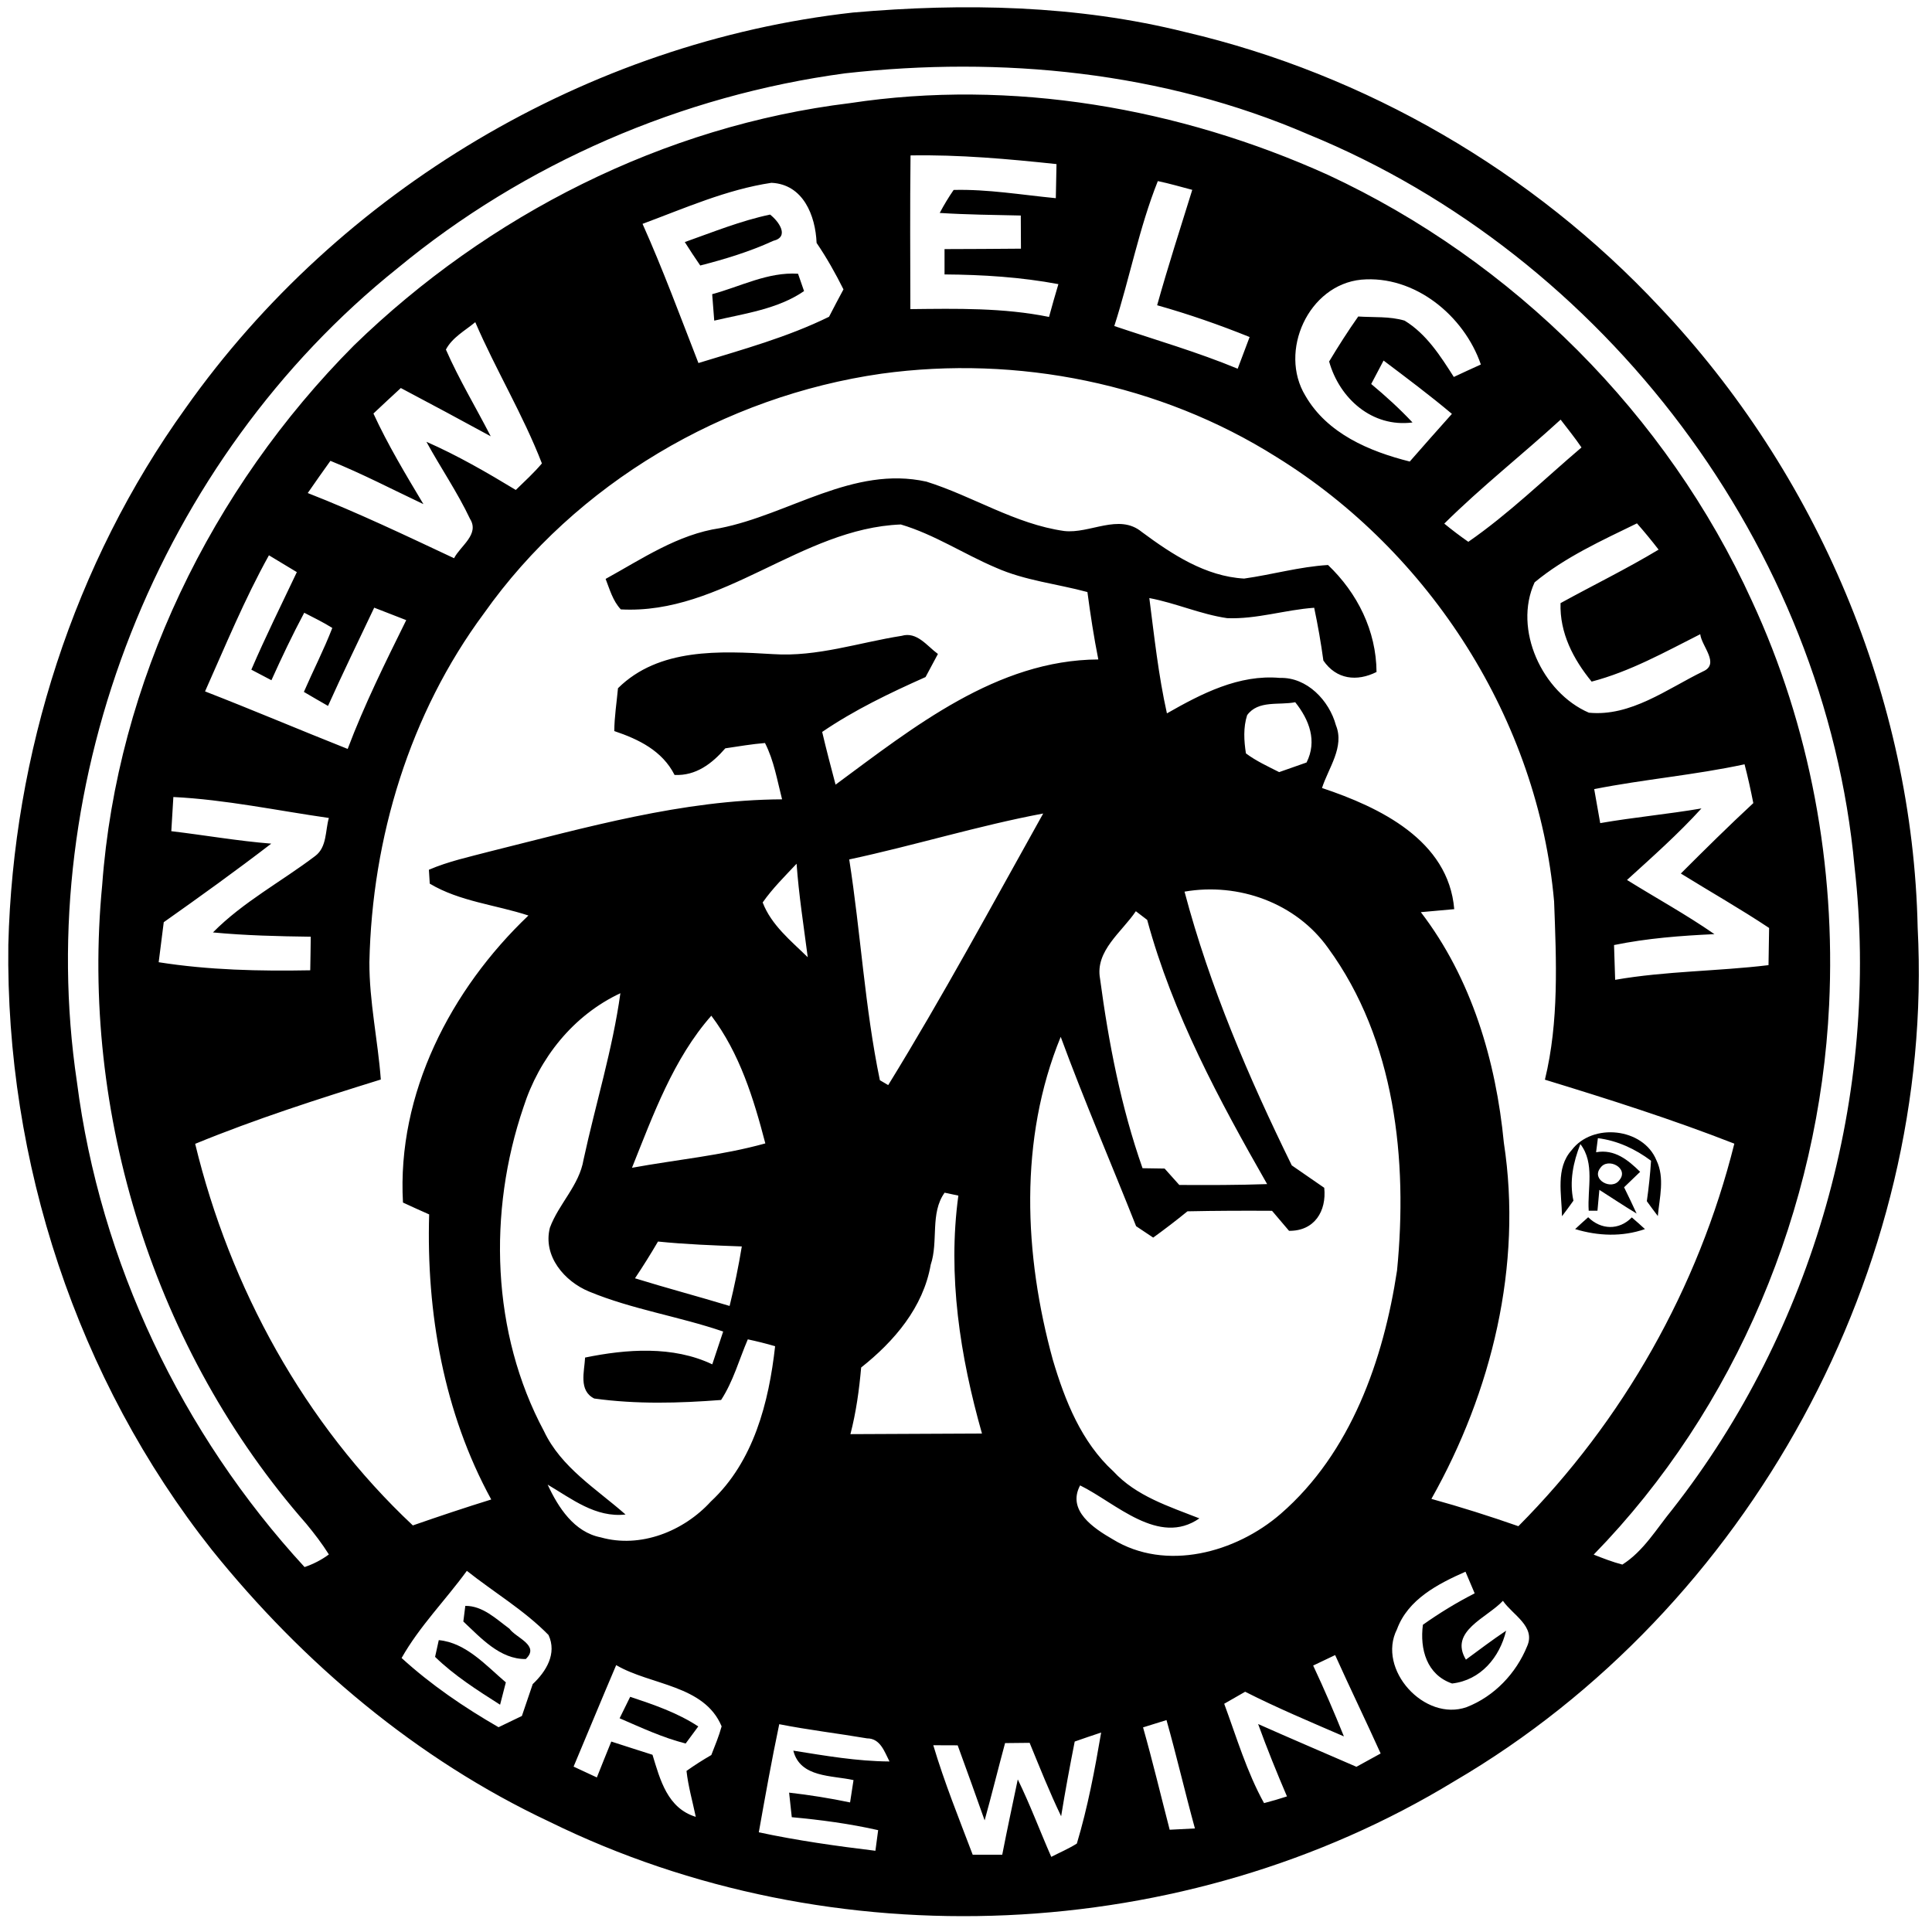 <?xml version="1.0" encoding="UTF-8"?> <svg xmlns="http://www.w3.org/2000/svg" width="225pt" height="225pt" viewBox="0 0 225 225" version="1.1"><g id="#000000ff"><path fill="#000000" opacity="1.00" d=" M 99.34 1.46 C 112.25 0.33 125.42 0.58 138.06 3.74 C 159.08 8.66 178.53 19.97 193.27 35.74 C 211.61 55.10 222.77 81.32 223.33 108.03 C 225.39 147.77 203.64 187.39 169.37 207.44 C 137.98 226.56 96.93 228.36 63.97 212.15 C 48.57 204.91 35.28 193.69 24.66 180.48 C 8.96 160.63 0.64 135.28 0.97 110.02 C 1.53 87.78 8.59 65.63 21.62 47.52 C 39.54 22.16 68.45 4.91 99.34 1.46 M 98.42 8.54 C 79.39 11.10 61.08 19.01 46.28 31.25 C 18.52 53.47 3.71 90.81 8.96 126.01 C 11.65 146.99 21.16 166.95 35.47 182.50 C 36.50 182.15 37.45 181.66 38.30 181.03 C 37.51 179.77 36.61 178.60 35.67 177.46 C 18.00 157.32 9.33 129.70 11.90 103.08 C 13.63 79.47 24.60 56.92 41.23 40.22 C 56.85 25.04 77.30 14.65 98.99 12.01 C 117.81 9.15 137.36 12.56 154.64 20.36 C 176.24 30.40 194.14 48.28 204.02 69.97 C 210.82 84.62 213.79 100.92 213.02 117.02 C 211.89 140.68 202.19 164.05 185.60 181.05 C 186.69 181.48 187.79 181.91 188.94 182.21 C 191.42 180.64 192.93 178.02 194.76 175.79 C 211.18 154.86 218.98 127.37 215.98 100.96 C 212.56 63.68 186.90 29.79 152.36 15.65 C 135.45 8.34 116.62 6.50 98.42 8.54 M 106.04 18.10 C 105.97 24.07 106.01 30.04 106.02 36.00 C 111.42 35.94 116.85 35.83 122.17 36.91 C 122.52 35.63 122.88 34.35 123.26 33.09 C 118.89 32.27 114.44 31.99 110.00 31.96 C 110.00 31.22 110.00 29.75 110.00 29.01 C 112.96 29.00 115.93 28.99 118.90 28.96 C 118.89 27.67 118.88 26.39 118.88 25.10 C 115.73 25.03 112.58 25.00 109.44 24.80 C 109.93 23.87 110.47 22.98 111.06 22.12 C 115.05 22.02 119.00 22.70 122.96 23.08 C 122.99 21.75 123.01 20.43 123.04 19.11 C 117.39 18.51 111.73 18.00 106.04 18.10 M 74.83 26.07 C 77.21 31.39 79.22 36.85 81.34 42.28 C 86.48 40.70 91.71 39.27 96.55 36.89 C 97.10 35.82 97.66 34.76 98.23 33.70 C 97.30 31.84 96.28 30.02 95.10 28.29 C 94.97 25.10 93.54 21.46 89.84 21.29 C 84.63 22.07 79.74 24.25 74.83 26.07 M 129.77 37.97 C 134.58 39.59 139.45 41.00 144.14 42.94 C 144.61 41.71 145.07 40.48 145.53 39.25 C 142.01 37.83 138.42 36.58 134.76 35.55 C 136.02 31.04 137.46 26.58 138.85 22.11 C 137.51 21.76 136.19 21.37 134.84 21.09 C 132.66 26.55 131.57 32.38 129.77 37.97 M 158.53 32.57 C 152.37 33.18 148.89 40.92 152.02 46.08 C 154.56 50.49 159.47 52.57 164.18 53.75 C 165.81 51.89 167.44 50.04 169.09 48.20 C 166.51 46.03 163.82 44.02 161.13 41.99 C 160.65 42.90 160.17 43.81 159.69 44.72 C 161.37 46.12 163.00 47.60 164.50 49.20 C 159.81 49.81 156.00 46.42 154.79 42.10 C 155.86 40.32 156.98 38.56 158.18 36.86 C 159.97 36.98 161.83 36.82 163.58 37.34 C 166.12 38.89 167.75 41.45 169.31 43.90 C 170.35 43.41 171.40 42.93 172.46 42.45 C 170.50 36.74 164.73 32.02 158.53 32.57 M 51.93 40.71 C 53.45 44.18 55.42 47.44 57.15 50.81 C 53.67 48.91 50.18 47.04 46.68 45.19 C 45.61 46.17 44.55 47.16 43.49 48.16 C 45.17 51.81 47.25 55.26 49.31 58.71 C 45.71 57.01 42.17 55.16 38.48 53.67 C 37.59 54.91 36.71 56.16 35.84 57.42 C 41.63 59.68 47.25 62.37 52.88 65.01 C 53.62 63.57 55.87 62.23 54.74 60.43 C 53.27 57.32 51.31 54.47 49.66 51.45 C 53.28 53.04 56.70 55.02 60.07 57.06 C 61.11 56.05 62.18 55.07 63.11 53.97 C 60.92 48.31 57.75 43.09 55.35 37.52 C 54.16 38.51 52.68 39.29 51.93 40.71 M 102.65 43.52 C 84.35 46.14 67.08 56.27 56.37 71.42 C 47.71 83.09 43.33 97.59 43.02 112.04 C 43.00 116.64 44.01 121.15 44.35 125.72 C 37.07 127.98 29.79 130.31 22.73 133.21 C 26.79 149.99 35.45 165.80 48.08 177.65 C 51.10 176.60 54.14 175.58 57.21 174.63 C 51.68 164.53 49.64 152.86 49.98 141.43 C 48.96 140.98 47.94 140.52 46.93 140.05 C 46.21 127.35 52.51 115.21 61.54 106.62 C 57.73 105.37 53.53 104.99 50.05 102.91 C 50.02 102.51 49.97 101.70 49.95 101.29 C 52.23 100.31 54.66 99.79 57.05 99.16 C 68.23 96.38 79.46 93.15 91.08 93.09 C 90.51 90.88 90.14 88.58 89.09 86.53 C 87.54 86.66 86.01 86.92 84.47 87.15 C 82.92 88.93 81.05 90.37 78.56 90.25 C 77.13 87.43 74.39 86.10 71.54 85.14 C 71.55 83.47 71.82 81.81 71.97 80.15 C 76.73 75.44 83.87 75.81 90.05 76.18 C 95.15 76.52 100.03 74.83 105.00 74.05 C 106.80 73.52 107.96 75.24 109.23 76.16 C 108.87 76.83 108.15 78.18 107.79 78.85 C 103.64 80.70 99.52 82.67 95.75 85.24 C 96.23 87.29 96.77 89.34 97.31 91.38 C 106.37 84.70 116.09 76.86 127.91 76.80 C 127.39 74.20 126.99 71.58 126.64 68.95 C 123.10 67.99 119.37 67.62 115.98 66.11 C 112.25 64.53 108.82 62.24 104.91 61.08 C 93.28 61.53 84.15 71.61 72.30 70.97 C 71.37 69.98 71.01 68.65 70.53 67.42 C 74.78 65.08 78.94 62.23 83.84 61.51 C 91.89 59.93 99.36 54.20 107.89 56.09 C 113.31 57.79 118.22 61.03 123.93 61.84 C 126.94 62.19 130.30 59.75 132.97 61.95 C 136.48 64.55 140.39 67.13 144.89 67.38 C 148.16 66.92 151.35 66.00 154.66 65.80 C 158.09 69.07 160.28 73.47 160.31 78.26 C 158.02 79.41 155.63 79.13 154.12 76.93 C 153.84 74.87 153.48 72.82 153.05 70.78 C 149.65 71.02 146.34 72.13 142.91 71.99 C 139.82 71.54 136.93 70.23 133.85 69.65 C 134.43 74.14 134.91 78.66 135.90 83.08 C 139.91 80.79 144.29 78.52 149.06 78.95 C 152.21 78.85 154.80 81.58 155.58 84.46 C 156.61 86.99 154.71 89.43 153.96 91.77 C 160.67 94.01 168.69 97.85 169.36 105.88 C 168.39 105.97 166.44 106.14 165.47 106.23 C 171.38 113.94 174.22 123.55 175.14 133.10 C 177.33 147.37 173.73 162.09 166.70 174.56 C 170.11 175.50 173.48 176.57 176.83 177.74 C 189.02 165.48 197.79 149.97 201.98 133.19 C 194.75 130.36 187.34 128.01 179.92 125.74 C 181.57 118.96 181.25 111.90 180.99 104.99 C 179.14 83.91 166.58 64.30 148.65 53.22 C 135.09 44.67 118.49 41.34 102.65 43.52 M 168.20 60.98 C 169.10 61.72 170.04 62.43 171.00 63.10 C 175.71 59.84 179.83 55.81 184.18 52.11 C 183.42 50.99 182.57 49.94 181.75 48.87 C 177.28 52.96 172.51 56.71 168.20 60.98 M 178.72 67.82 C 176.20 73.29 179.61 80.66 185.04 83.00 C 189.91 83.48 194.14 80.24 198.32 78.20 C 200.35 77.33 198.16 75.26 198.01 73.86 C 193.91 75.93 189.84 78.21 185.36 79.38 C 183.22 76.76 181.63 73.71 181.74 70.24 C 185.54 68.15 189.44 66.25 193.16 64.01 C 192.35 62.96 191.51 61.94 190.64 60.95 C 186.54 62.95 182.24 64.90 178.72 67.82 M 31.32 64.67 C 28.48 69.78 26.26 75.19 23.88 80.52 C 29.44 82.68 34.94 85.02 40.49 87.22 C 42.43 82.07 44.88 77.14 47.31 72.22 C 46.07 71.73 44.83 71.25 43.58 70.77 C 41.77 74.58 39.93 78.37 38.20 82.21 C 37.49 81.81 36.09 80.99 35.39 80.58 C 36.47 78.09 37.72 75.67 38.70 73.13 C 37.65 72.47 36.53 71.93 35.43 71.36 C 34.06 73.93 32.81 76.56 31.61 79.22 C 31.02 78.91 29.85 78.30 29.27 77.99 C 30.92 74.15 32.78 70.41 34.57 66.63 C 33.49 65.98 32.40 65.32 31.32 64.67 M 145.24 83.29 C 144.78 84.72 144.87 86.27 145.10 87.74 C 146.29 88.63 147.65 89.25 148.97 89.92 C 150.03 89.54 151.09 89.17 152.16 88.80 C 153.42 86.30 152.48 83.83 150.84 81.78 C 148.97 82.16 146.53 81.51 145.24 83.29 M 185.66 91.90 C 185.89 93.22 186.12 94.54 186.36 95.86 C 190.27 95.18 194.23 94.82 198.15 94.15 C 195.45 97.12 192.45 99.78 189.48 102.48 C 192.87 104.59 196.38 106.51 199.66 108.79 C 195.74 108.97 191.82 109.27 187.97 110.06 C 188.01 111.41 188.05 112.76 188.10 114.11 C 194.01 113.08 200.02 113.12 205.96 112.40 C 205.98 110.95 206.01 109.51 206.03 108.07 C 202.68 105.84 199.17 103.85 195.75 101.73 C 198.52 98.96 201.31 96.20 204.19 93.53 C 203.89 92.01 203.56 90.50 203.17 89.01 C 197.38 90.26 191.47 90.75 185.66 91.90 M 20.19 92.82 C 20.11 94.15 20.03 95.47 19.95 96.80 C 23.83 97.26 27.69 97.94 31.59 98.25 C 27.49 101.40 23.29 104.42 19.07 107.40 C 18.87 108.95 18.67 110.50 18.48 112.06 C 24.31 112.98 30.23 113.11 36.13 113.00 C 36.15 111.70 36.18 110.39 36.19 109.09 C 32.39 109.04 28.59 108.95 24.80 108.59 C 28.32 105.03 32.77 102.68 36.72 99.68 C 38.09 98.64 37.87 96.74 38.30 95.26 C 32.27 94.40 26.28 93.12 20.19 92.82 M 98.90 100.09 C 100.24 108.64 100.71 117.32 102.47 125.80 C 102.71 125.95 103.20 126.23 103.44 126.37 C 109.80 116.04 115.57 105.34 121.49 94.74 C 113.88 96.17 106.47 98.47 98.90 100.09 M 88.82 105.10 C 89.83 107.74 92.11 109.56 94.07 111.48 C 93.60 107.85 93.03 104.24 92.77 100.59 C 91.40 102.05 89.97 103.46 88.82 105.10 M 137.95 103.84 C 140.88 114.90 145.41 125.46 150.44 135.72 C 151.70 136.58 152.96 137.45 154.22 138.33 C 154.51 141.06 153.07 143.38 150.12 143.34 C 149.46 142.56 148.80 141.78 148.14 141.01 C 144.85 140.99 141.57 141.00 138.29 141.07 C 136.99 142.13 135.66 143.15 134.30 144.13 C 133.80 143.79 132.81 143.13 132.31 142.80 C 129.40 135.45 126.26 128.18 123.53 120.75 C 118.64 132.69 119.25 146.15 122.62 158.39 C 124.03 163.13 125.94 167.95 129.67 171.36 C 132.32 174.24 136.15 175.44 139.68 176.83 C 134.94 180.12 129.97 175.05 125.79 172.99 C 124.22 175.92 127.40 178.00 129.58 179.26 C 135.78 183.07 143.94 180.82 149.15 176.30 C 157.32 169.21 161.12 158.38 162.70 147.95 C 163.96 135.10 162.49 121.12 154.68 110.42 C 150.94 105.15 144.24 102.75 137.95 103.84 M 132.28 106.12 C 130.66 108.54 127.52 110.73 128.11 113.97 C 129.11 121.45 130.55 128.91 133.06 136.05 C 133.70 136.06 134.99 136.08 135.63 136.09 C 136.06 136.57 136.91 137.52 137.34 138.00 C 140.75 138.02 144.16 138.02 147.57 137.90 C 141.98 128.11 136.57 118.08 133.60 107.13 C 133.27 106.88 132.61 106.37 132.28 106.12 M 60.96 128.95 C 56.81 141.12 57.22 155.23 63.35 166.67 C 65.35 170.91 69.46 173.39 72.85 176.38 C 69.35 176.77 66.60 174.56 63.78 172.90 C 65.01 175.56 66.86 178.43 69.96 179.04 C 74.59 180.35 79.62 178.33 82.78 174.87 C 87.77 170.23 89.54 163.32 90.27 156.78 C 89.22 156.47 88.16 156.21 87.09 155.98 C 86.07 158.35 85.40 160.86 83.98 163.04 C 79.07 163.42 74.09 163.55 69.20 162.87 C 67.36 161.94 68.06 159.73 68.14 158.10 C 72.97 157.11 78.37 156.71 82.95 158.89 C 83.37 157.61 83.80 156.34 84.22 155.07 C 79.08 153.31 73.65 152.50 68.62 150.42 C 65.74 149.24 63.20 146.28 64.04 142.98 C 65.07 140.19 67.46 138.06 67.96 135.05 C 69.36 128.58 71.34 122.23 72.25 115.67 C 66.76 118.24 62.79 123.23 60.96 128.95 M 73.60 136.00 C 78.78 135.05 84.04 134.58 89.13 133.16 C 87.77 127.94 86.14 122.65 82.84 118.29 C 78.42 123.30 76.06 129.86 73.60 136.00 M 108.39 147.29 C 107.52 152.27 104.13 156.22 100.29 159.26 C 100.06 161.87 99.70 164.48 99.04 167.02 C 104.14 167.00 109.25 166.98 114.36 166.95 C 111.81 157.96 110.34 148.56 111.61 139.24 C 111.21 139.15 110.41 138.98 110.01 138.90 C 108.29 141.29 109.31 144.57 108.39 147.29 M 73.95 148.87 C 77.60 150.00 81.30 150.98 84.97 152.09 C 85.53 149.80 86.01 147.49 86.39 145.16 C 83.13 145.04 79.87 144.92 76.63 144.59 C 75.78 146.04 74.89 147.47 73.95 148.87 M 46.77 193.09 C 50.19 196.21 54.05 198.84 58.06 201.15 C 58.97 200.71 59.87 200.28 60.78 199.84 C 61.20 198.60 61.62 197.36 62.04 196.13 C 63.60 194.67 64.89 192.58 63.88 190.41 C 61.05 187.52 57.52 185.44 54.37 182.94 C 51.88 186.36 48.86 189.39 46.77 193.09 M 162.69 189.75 C 160.33 194.40 165.89 200.55 170.81 198.81 C 174.02 197.56 176.56 194.89 177.85 191.72 C 178.88 189.41 176.14 188.06 175.03 186.43 C 173.19 188.42 168.72 189.96 170.72 193.28 C 172.27 192.14 173.80 190.98 175.40 189.91 C 174.65 193.02 172.44 195.68 169.11 196.06 C 166.15 195.04 165.34 192.06 165.71 189.22 C 167.63 187.86 169.64 186.63 171.74 185.56 C 171.38 184.72 171.03 183.88 170.67 183.04 C 167.48 184.45 163.97 186.25 162.69 189.75 M 152.93 193.97 C 154.21 196.69 155.39 199.44 156.51 202.22 C 152.65 200.55 148.76 198.92 145.01 197.02 C 144.40 197.37 143.18 198.07 142.57 198.42 C 144.01 202.31 145.19 206.34 147.21 209.99 C 148.10 209.76 148.99 209.50 149.88 209.21 C 148.69 206.43 147.55 203.62 146.52 200.78 C 150.32 202.47 154.15 204.10 157.97 205.76 C 158.67 205.37 160.09 204.60 160.79 204.21 C 159.06 200.38 157.22 196.59 155.49 192.75 C 154.64 193.15 153.78 193.56 152.93 193.97 M 71.76 193.92 C 70.08 197.85 68.46 201.80 66.80 205.74 C 67.70 206.16 68.61 206.58 69.51 207.00 C 70.06 205.60 70.63 204.21 71.19 202.82 C 72.79 203.33 74.38 203.86 75.99 204.36 C 76.88 207.28 77.73 210.58 81.03 211.59 C 80.66 209.81 80.15 208.05 79.95 206.24 C 80.88 205.58 81.85 204.96 82.84 204.39 C 83.27 203.28 83.73 202.19 84.04 201.05 C 82.02 196.21 75.79 196.28 71.76 193.92 M 133.12 201.17 C 134.24 205.12 135.19 209.12 136.22 213.09 C 136.96 213.06 138.42 212.98 139.16 212.94 C 138.01 208.75 137.03 204.51 135.85 200.32 C 134.94 200.60 134.03 200.88 133.12 201.17 M 90.75 200.80 C 89.87 204.98 89.12 209.18 88.37 213.39 C 92.86 214.35 97.40 214.99 101.95 215.54 C 102.03 214.94 102.19 213.74 102.27 213.14 C 98.96 212.39 95.59 211.94 92.21 211.63 C 92.14 210.91 91.98 209.48 91.90 208.77 C 94.28 209.04 96.65 209.42 99.00 209.91 C 99.10 209.26 99.30 207.96 99.40 207.31 C 96.89 206.74 93.19 207.05 92.39 203.88 C 96.10 204.47 99.82 205.12 103.59 205.14 C 103.00 204.00 102.53 202.45 100.98 202.45 C 97.57 201.87 94.14 201.47 90.75 200.80 M 125.16 202.82 C 124.59 205.71 124.05 208.61 123.58 211.52 C 122.23 208.72 121.09 205.84 119.91 202.97 C 119.20 202.98 117.77 202.99 117.05 203.00 C 116.24 205.99 115.50 209.01 114.67 212.00 C 113.64 209.08 112.59 206.16 111.53 203.26 C 110.82 203.26 109.40 203.25 108.69 203.25 C 109.98 207.58 111.68 211.78 113.28 216.00 C 114.42 216.00 115.57 216.00 116.72 216.00 C 117.29 213.07 117.92 210.15 118.53 207.23 C 119.97 210.17 121.11 213.24 122.43 216.25 C 123.42 215.74 124.46 215.30 125.41 214.70 C 126.68 210.47 127.50 206.11 128.24 201.77 C 127.21 202.11 126.18 202.46 125.16 202.82 Z"></path><path fill="#000000" opacity="1.00" d=" M 79.75 28.19 C 83.03 27.03 86.27 25.71 89.68 24.99 C 90.63 25.71 92.03 27.57 90.05 28.05 C 87.33 29.30 84.44 30.18 81.55 30.92 C 80.93 30.02 80.33 29.11 79.75 28.19 Z"></path><path fill="#000000" opacity="1.00" d=" M 82.94 34.26 C 86.24 33.37 89.44 31.65 92.94 31.88 C 93.12 32.39 93.47 33.39 93.64 33.90 C 90.59 36.00 86.73 36.51 83.18 37.34 C 83.12 36.57 83.00 35.03 82.94 34.26 Z"></path><path fill="#000000" opacity="1.00" d=" M 183.03 133.95 C 185.46 130.72 191.37 131.34 192.91 135.13 C 193.90 137.19 193.26 139.48 193.07 141.62 C 192.63 141.05 192.21 140.47 191.79 139.89 C 192.01 138.33 192.18 136.76 192.28 135.18 C 190.45 133.81 188.38 132.84 186.09 132.55 C 186.04 132.96 185.93 133.78 185.88 134.19 C 188.04 133.80 189.60 135.09 191.01 136.47 C 190.54 136.92 189.61 137.82 189.14 138.27 C 189.64 139.28 190.12 140.30 190.60 141.33 C 189.13 140.44 187.70 139.49 186.26 138.57 C 186.20 139.18 186.09 140.39 186.04 141.00 L 185.02 141.00 C 184.85 138.41 185.76 135.47 184.05 133.24 C 183.22 135.34 182.75 137.58 183.24 139.83 C 182.81 140.44 182.36 141.05 181.91 141.64 C 181.88 139.11 181.13 136.05 183.03 133.95 M 186.38 136.01 C 185.27 137.38 187.71 138.69 188.60 137.43 C 189.75 136.06 187.26 134.73 186.38 136.01 Z"></path><path fill="#000000" opacity="1.00" d=" M 183.44 143.14 C 183.94 142.67 184.45 142.21 184.96 141.76 C 186.46 143.24 188.55 143.30 190.04 141.78 C 190.56 142.22 191.07 142.68 191.57 143.14 C 188.91 144.06 186.12 143.95 183.44 143.14 Z"></path><path fill="#000000" opacity="1.00" d=" M 54.19 187.02 C 56.22 187.00 57.79 188.55 59.33 189.68 C 60.08 190.75 62.92 191.62 61.23 193.21 C 58.23 193.25 55.99 190.74 53.96 188.84 C 54.02 188.38 54.13 187.48 54.19 187.02 Z"></path><path fill="#000000" opacity="1.00" d=" M 51.10 191.01 C 54.26 191.30 56.61 193.97 58.91 195.93 C 58.74 196.58 58.41 197.88 58.24 198.53 C 55.60 196.85 52.92 195.15 50.67 192.96 C 50.77 192.48 50.99 191.50 51.10 191.01 Z"></path><path fill="#000000" opacity="1.00" d=" M 73.39 197.61 C 76.12 198.52 78.89 199.46 81.32 201.06 C 80.95 201.56 80.21 202.55 79.85 203.05 C 77.18 202.37 74.68 201.20 72.16 200.11 C 72.47 199.49 73.08 198.24 73.39 197.61 Z"></path></g></svg> 